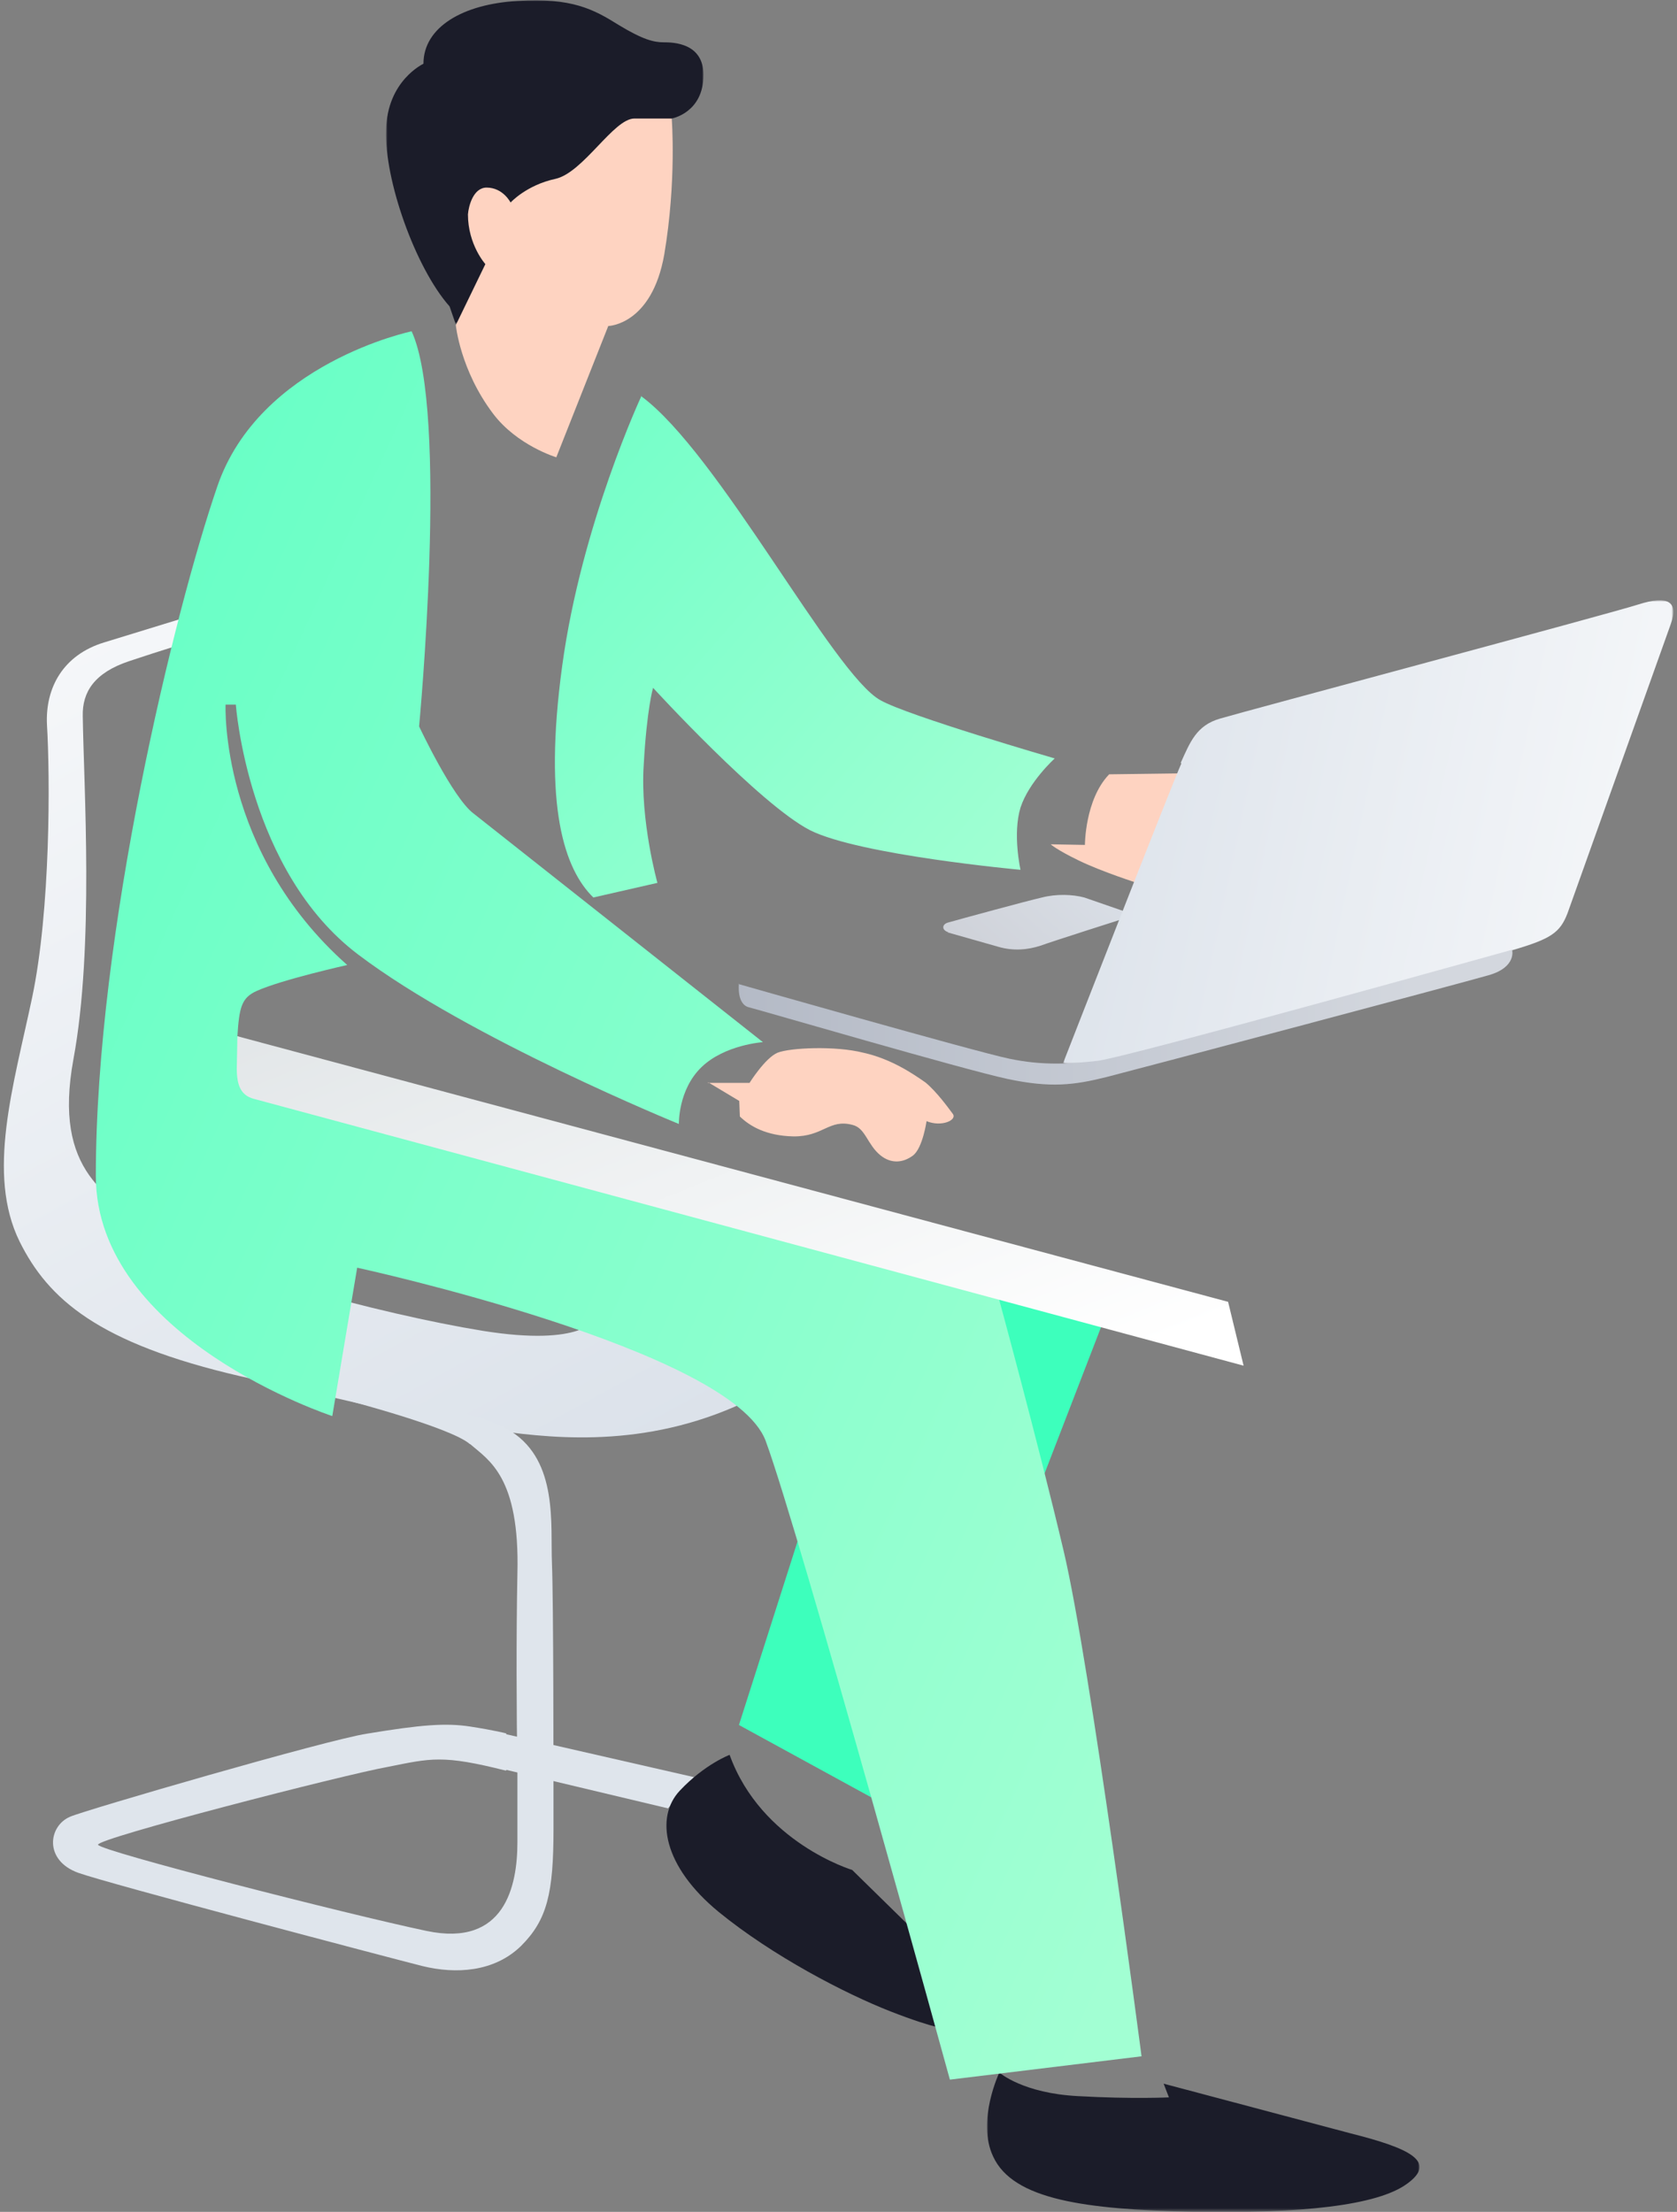 <svg width="539" height="711" enable-background="new -137.5 -180.5 539 711" viewBox="-137.5 -180.5 539 711" xmlns="http://www.w3.org/2000/svg"><rect x="-137.5" y="-180.5" width="539" height="711" fill="#808080" stroke="none"/><path fill="#DFE5EC" d="M22.6 387.8l54.6 13 8.5-10-63-14.4"/><defs><filter id="a" x="-13.4" y="-180.5" width="102.1" height="104.3" filterUnits="userSpaceOnUse"><feColorMatrix values="1 0 0 0 0 0 1 0 0 0 0 0 1 0 0 0 0 0 1 0"/></filter></defs><mask id="b" x="-13.4" y="-180.5" width="102.1" height="104.3" maskUnits="userSpaceOnUse"><path fill="#fff" d="M-13.4-180.5h102v104.3h-102z" filter="url(#a)"/></mask><path d="M78.4-142.4s10.2-1.8 10.2-14c0-10.3-9.7-10.5-12.8-10.5s-6.6-.8-14.5-5.6c-8-5-15-8.8-32.4-7.7-17.6 1-30.3 8.4-30.3 20.2 0 0-11.7 5.4-12 21.3C-14-122.7-4-94.4 7-82l2 5.8" fill="#1B1C29" mask="url(#b)"/><linearGradient id="c" x1="-114.8" x2="-119.1" y1="421.1" y2="424.9" gradientTransform="matrix(79.02 0 0 -79.18 9245.8 33470)" gradientUnits="userSpaceOnUse"><stop stop-color="#A2FFD3" offset="0"/><stop stop-color="#3DFFBC" offset="1"/></linearGradient><path d="M68.7-53.3S49.4-12 43.2 33.5C37 79 44 99 53.2 108l20.6-4.7s-5.6-20-4.4-38c1-18 3-24.7 3-24.7s34.4 37.6 50.5 45.8c16 8 67.6 12.7 67.6 12.7s-2.6-11.5 0-20c2.7-8.3 11-15.8 11-15.8s-47.2-13.7-56-18.7c-15.2-8.3-52-79.5-77-97.8" fill="url(#c)"/><path d="M90 167.6h13.4s5-8 9-9.7c4-1.6 18.5-2.3 27.6 0 9 2 16 6.8 20 9.6 3.6 3 7.2 8 8.7 10 1.6 2-3.5 4.4-8.4 2.4 0 0-1.2 8.5-4.3 11-3.2 2.4-7 2.8-10.5 0-4.3-3.5-4.8-8.8-9-9.8-7.5-2-9.4 3.8-19 3.7-8.8-.2-14-3.3-17.2-6.4l-.2-5-10-6z" fill="#FED3C1"/><path fill="#3DFFBC" d="M120.3 310.4L100 374l42.6 23.3M197.4 295.3l19.6-50.8-33.7-8"/><defs><filter id="d" x="179.7" y="485.8" width="139.1" height="44.7" filterUnits="userSpaceOnUse"><feColorMatrix values="1 0 0 0 0 0 1 0 0 0 0 0 1 0 0 0 0 0 1 0"/></filter></defs><mask id="e" x="179.7" y="485.8" width="139.1" height="44.7" maskUnits="userSpaceOnUse"><path fill="#fff" d="M179.7 485.8h139v44.7h-139z" filter="url(#d)"/></mask><path d="M183.8 485.8s7.5 6.6 25.2 7.5c17.7 1 29.2.4 29.2.4l-1.7-4.4 60.2 16c18.6 4.7 28 9 18 16.2-9.6 7-34 9.6-69 9-34.2-.8-57.6-3.8-64-17.8-5.4-11.4 2-27 2-27" fill="#1B1C29" mask="url(#e)"/><path d="M97 383.6s-8 3-16 11.5-5.4 24.3 12.5 39c17.4 14.2 40.7 26.3 55.3 32 14.6 5.7 18.6 5.7 18.6 5.7L157.2 441l-20.8-20.4s-29.2-8.8-39.4-37" fill="#1B1C29"/><linearGradient id="f" x1="-118" x2="-116.3" y1="424.5" y2="421.1" gradientTransform="matrix(119.16 0 0 -129.8 13896 55014)" gradientUnits="userSpaceOnUse"><stop stop-color="#fff" offset="0"/><stop stop-color="#D8DFE8" offset="1"/></linearGradient><path d="M-76 17.4l-28 8.6c-13.2 4-19 14.6-18.4 26.5 1 16.6 1.2 59.4-4.8 87.8s-14.7 56.5-4 78.3c9.2 18.5 25.2 32.7 71 43.3 46 10.4 60.5 14.4 79 17 18.7 2.7 48 6.6 79.8-7.2 31.8-14-44.5-28.4-44.5-28.4s-4 9.2-36.4 4C-15 242-72 226.8-87.4 215.5c-15.2-11.2-33.2-19-26.5-55.5 6.7-36.2 3.3-88 3-110.3-.2-7.8 3.8-14 15-17.7 11.4-3.8 16.6-5.3 16.6-5.3l3.5-9.3z" fill="url(#f)"/><path d="M13.6 283.7c6 5.2 16 10.5 15.2 41.6-.4 20.2-.3 44.8 0 63.4v23c0 14-4 33.8-29.2 28.5-25.2-5.3-105-25.7-105.6-27.7-.6-2 79-22.5 93-25 14-2.8 17.7-4 38.2 1.2v-12s-3.8-1-11.6-2.2-15.7-.6-33.2 2.3c-13 2-91 24.7-95.4 26.7-7 3-8.4 14 2.6 18 9.4 3.4 100 27.3 110.7 30 10.6 2.6 23 2 31.7-6.5 8.4-8.4 10.4-17 10.4-37.6 0-20.7 0-73-.5-85.4-.5-12.4 2-32.6-13-42.3-15-9.7-52.6-10-52.6-10s33.2 8.7 39.2 14z" fill="#DFE5EC"/><linearGradient id="g" x1="-108.6" x2="-111.6" y1="400.2" y2="399.2" gradientTransform="matrix(29.13 0 0 -8.63 3420 3564.8)" gradientUnits="userSpaceOnUse"><stop stop-color="#DEE4EC" offset="0"/><stop stop-color="#CFD2D9" offset="1"/></linearGradient><path d="M167 119.2l16.2 4.6c5 1.5 9.7 1 13.7-.3 3.8-1.4 27.7-9 27.7-9l-.6-2L211 108c-3.7-1-9-1.2-13.6 0-4.5 1-26.5 7-30 8-2.2.5-2.4 2.5 0 3.2z" fill="url(#g)"/><linearGradient id="h" x1="-115.7" x2="-119.2" y1="422.7" y2="425.4" gradientTransform="matrix(165.1 0 0 -276.1 19329 117150)" gradientUnits="userSpaceOnUse"><stop stop-color="#A2FFD3" offset="0"/><stop stop-color="#3DFFBC" offset="1"/></linearGradient><path d="M-5.2-74s-49 10.2-62.5 50c-13.6 39.6-39 143.4-39 221.5 0 52.3 76 77.2 76 77.2l8-47.7s120.4 26.2 131.3 55.7S167.8 488 167.8 488l61.6-7.5s-16.5-126.3-25-162.3-21-81.8-21-81.8l-244.6-83.8c.6-9.3 1.3-12.4 6.3-14.6 8-3.6 29-8.3 29-8.3C-67 93.3-65 46-65 46h3.3s3.8 53.6 39.4 80.4c35.7 27 103 54.4 103 54.4s-.3-11 7.3-18.3c7.5-7.2 19.7-8 19.7-8L14.7 81C8 76-2.8 53-2.8 53S6.8-48-5.2-74" fill="url(#h)"/><linearGradient id="i" x1="-115.6" x2="-117.7" y1="418.7" y2="420.4" gradientTransform="matrix(158.97 0 0 -52 18630 22017)" gradientUnits="userSpaceOnUse"><stop stop-color="#fff" offset="0"/><stop stop-color="#E2E6E8" offset="1"/></linearGradient><path d="M257.3 238l-318.5-85.4-.2 10.4c0 5.5 1.4 8.6 5.4 9.7l318.2 85.8-5-20.6z" fill="url(#i)"/><path d="M78.4-142.4h-12C59.7-142.4 50-125 41-123c-9.3 2-14.4 7.6-14.4 7.6s-2.4-4.8-7.7-4.8c-4.3 0-5.8 6-6 8.6 0 9.8 5.6 16 5.6 16L9-76S10.4-61.5 21-47.5c7.7 10.2 20.3 14 20.3 14l16.7-42.2S72-76 76-98.7c4-23.7 2.4-43.7 2.4-43.7M219 68.4l23-.3-13.8 35.3s-11.6-3.7-19-7.3c-7.2-3.5-9-5.2-9-5.2l11 .2s0-14.5 7.7-22.6" fill="#FED3C1"/><defs><filter id="j" x="204.2" y="12.5" width="196.1" height="149" filterUnits="userSpaceOnUse"><feColorMatrix values="1 0 0 0 0 0 1 0 0 0 0 0 1 0 0 0 0 0 1 0"/></filter></defs><mask id="l" x="204.2" y="12.5" width="196.1" height="149" maskUnits="userSpaceOnUse"><path fill="#fff" d="M204.2 12.5h196v149h-196z" filter="url(#j)"/></mask><linearGradient id="k" x1="-113.1" x2="-116.2" y1="421.5" y2="422" gradientTransform="matrix(96.32 0 0 -73.2 11367 30955)" gradientUnits="userSpaceOnUse"><stop stop-color="#fff" offset="0"/><stop stop-color="#D8DFE8" offset="1"/></linearGradient><path d="M242 64.7c3-6.6 5-12 12.6-14.2 7.7-2.3 125.2-33.7 134.5-36.7 9.4-3 13-1 10.4 6.3l-33.2 93c-2.4 6.2-5.3 8.2-17.6 11.8-12.3 3.6-126 40.6-144.5 36.3 0 0 35-89.7 38-96.3z" fill="url(#k)" mask="url(#l)"/><linearGradient id="m" x1="-115" x2="-116.8" y1="413.6" y2="413.6" gradientTransform="matrix(122.24 0 0 -21.34 14375 8973.6)" gradientUnits="userSpaceOnUse"><stop stop-color="#D3D7DE" offset="0"/><stop stop-color="#B4BAC6" offset="1"/></linearGradient><path d="M100 135.7s-.8 6.6 3.2 7.6 69 20 83 23 21.6 2 32-.6c10.2-2.6 113.4-30 122.7-32.7 9.2-2.6 7.6-8.2 7.6-8.2s-124.2 34.7-133.2 35.7c-9 1-17.6 1.6-28.5-.7-11-2.3-87-24-87-24" fill="url(#m)"/></svg>